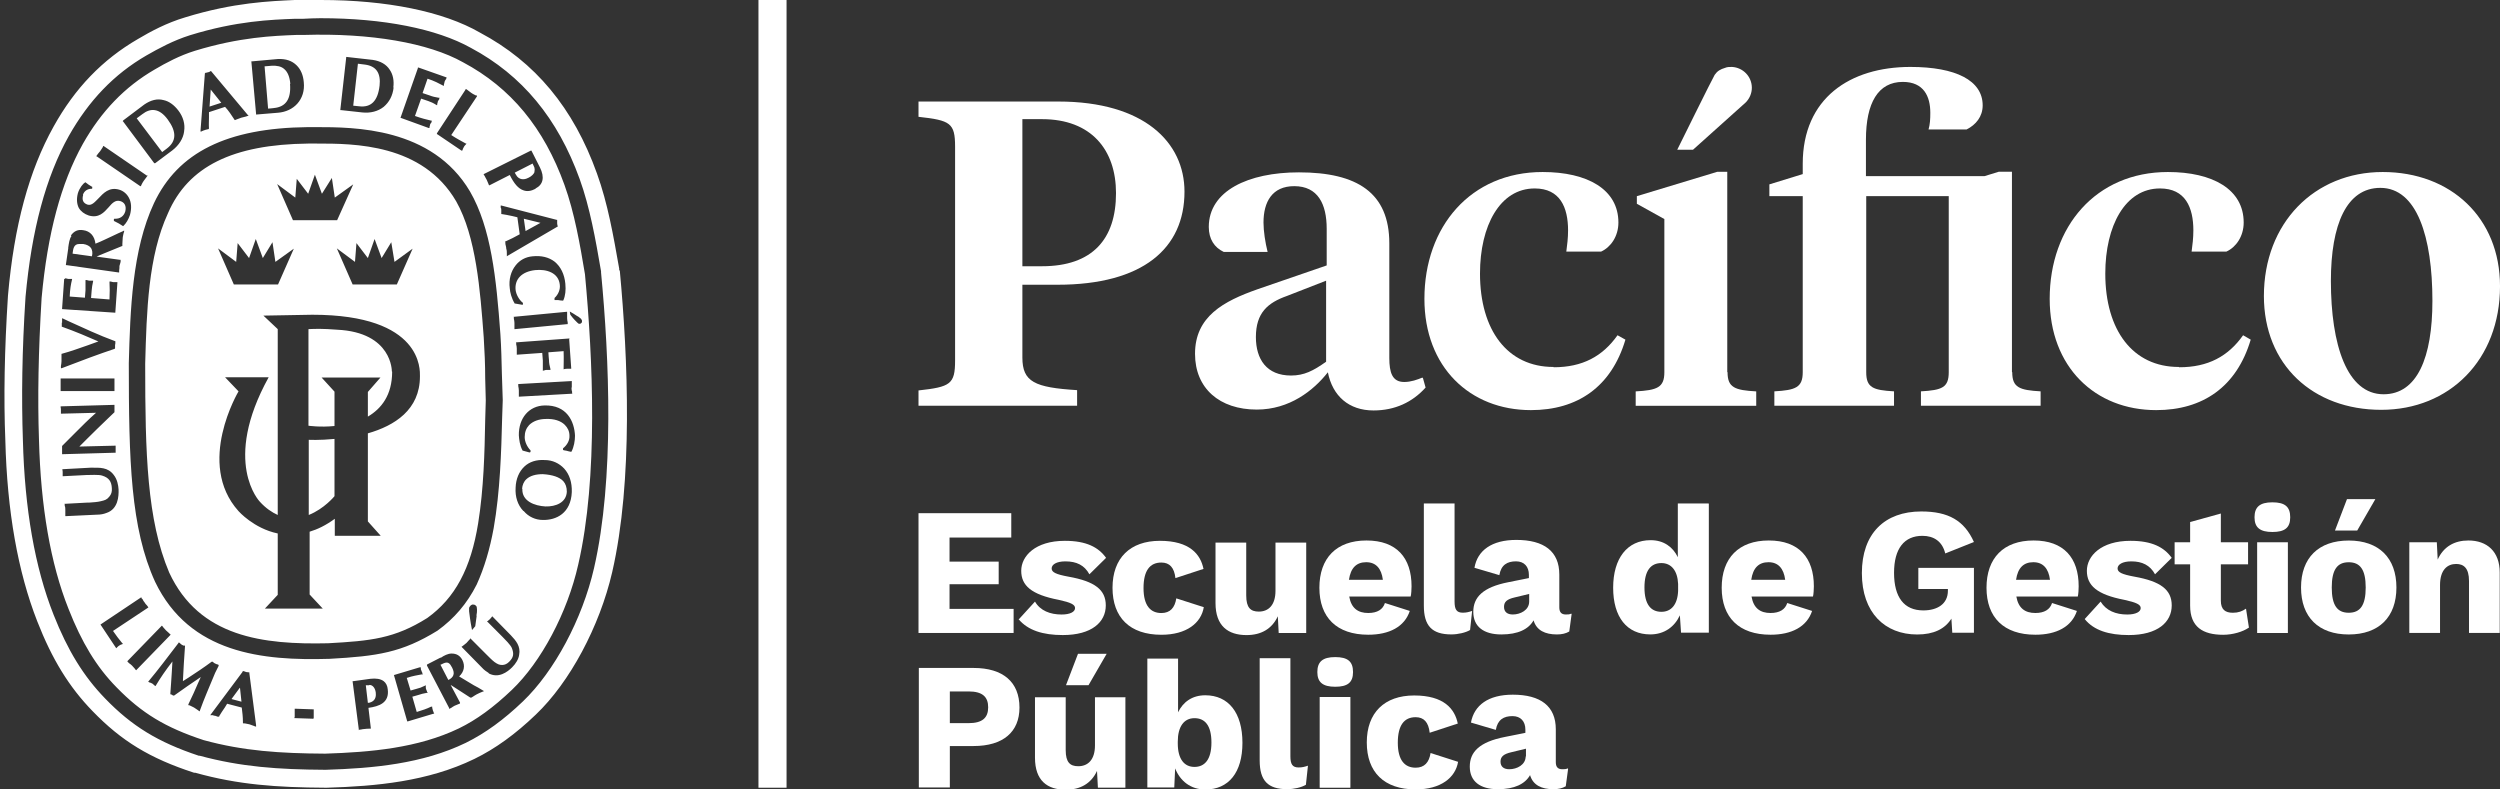 <svg width="171" height="54" viewBox="0 0 171 54" fill="none" xmlns="http://www.w3.org/2000/svg">
<rect x="0" y="0" width="171" height="54" fill="#333333" stroke="none"/>
<g clip-path="url(#clip0_1310_42628)">
<path d="M69.931 18.211H71.272C74.734 18.211 76.335 16.344 76.335 13.211C76.335 10.259 74.654 8.15 71.272 8.15H69.931V18.211ZM69.931 24.457C69.931 26.123 70.772 26.505 73.674 26.686V27.75H62.826V26.706C65.008 26.465 65.328 26.284 65.328 24.657V10.038C65.328 8.411 65.008 8.231 62.826 7.99V6.945H72.393C78.257 6.945 81.019 9.737 81.019 13.11C81.019 16.986 78.177 19.476 72.333 19.476H69.931V24.437V24.457Z" fill="white"/>
<path d="M106.276 25.12C108.237 25.12 109.618 24.377 110.639 22.931L111.179 23.232C110.218 26.465 107.897 28.052 104.715 28.052C100.532 28.052 97.43 25.1 97.43 20.441C97.43 15.501 100.592 11.766 105.515 11.766C108.577 11.766 110.699 12.95 110.699 15.22C110.699 16.163 110.178 16.907 109.518 17.208H107.136C107.196 16.746 107.256 16.284 107.256 15.762C107.256 14.195 106.716 12.89 104.975 12.89C102.593 12.89 101.232 15.441 101.232 18.714C101.232 22.59 103.114 25.1 106.256 25.1" fill="white"/>
<path d="M137.637 25.463C137.637 26.508 138.137 26.688 139.578 26.768V27.753H131.392V26.768C132.833 26.688 133.294 26.508 133.294 25.463V13.414H127.65V25.463C127.65 26.508 128.11 26.688 129.551 26.768V27.753H121.366V26.768C122.807 26.688 123.307 26.508 123.307 25.463V13.414H121.025V12.611L123.307 11.908V11.205C123.307 6.707 126.549 4.578 130.672 4.578C133.774 4.578 135.615 5.502 135.615 7.209C135.615 7.972 135.155 8.534 134.515 8.856H131.913C132.013 8.494 132.033 8.153 132.033 7.711C132.033 6.606 131.593 5.602 130.152 5.602C128.47 5.602 127.63 7.028 127.63 9.558V12.049H135.735L136.716 11.747H137.617V25.443L137.637 25.463Z" fill="white"/>
<path d="M149.065 25.12C151.027 25.12 152.407 24.377 153.428 22.931L153.949 23.232C152.988 26.465 150.666 28.052 147.484 28.052C143.301 28.052 140.199 25.1 140.199 20.441C140.199 15.501 143.361 11.766 148.285 11.766C151.347 11.766 153.468 12.95 153.468 15.22C153.468 16.163 152.948 16.907 152.287 17.208H149.906C149.966 16.746 150.026 16.284 150.026 15.762C150.026 14.195 149.485 12.89 147.744 12.89C145.363 12.89 144.002 15.441 144.002 18.714C144.002 22.59 145.883 25.1 149.025 25.1" fill="white"/>
<path d="M166.377 20.581C166.377 16.204 165.317 12.85 162.815 12.85C160.513 12.85 159.433 15.34 159.433 19.216C159.433 23.594 160.533 26.968 163.035 26.968C165.337 26.968 166.377 24.457 166.377 20.581ZM154.85 20.26C154.85 15.24 158.312 11.766 162.975 11.766C167.638 11.766 171.001 14.898 171.001 19.578C171.001 24.618 167.538 28.032 162.875 28.032C158.212 28.032 154.85 24.959 154.85 20.24" fill="white"/>
<path d="M118.165 25.466C118.165 26.51 118.665 26.691 120.126 26.771V27.755H111.881V26.771C113.342 26.691 113.842 26.51 113.842 25.466V14.983L111.961 13.939V13.417L117.465 11.75H118.145V25.446L118.165 25.466Z" fill="white"/>
<path d="M90.706 24.742C89.826 25.364 89.205 25.686 88.305 25.686C86.644 25.686 85.903 24.581 85.903 23.055C85.903 21.388 86.724 20.705 88.025 20.244L90.706 19.199V24.742ZM97.291 25.826C96.951 25.967 96.51 26.128 96.05 26.128C95.229 26.128 95.029 25.485 95.029 24.481V16.649C95.029 13.195 92.848 11.789 88.845 11.789C85.383 11.789 82.681 13.054 82.681 15.524C82.681 16.348 83.061 16.93 83.702 17.231H86.704C86.543 16.589 86.423 15.805 86.423 15.223C86.423 13.797 87.024 12.733 88.525 12.733C90.146 12.733 90.746 13.958 90.746 15.645V18.155L86.023 19.782C83.682 20.605 81.74 21.649 81.74 24.2C81.74 26.569 83.421 28.015 85.963 28.015C88.205 28.015 89.846 26.71 90.826 25.465C91.147 27.091 92.267 28.075 93.948 28.075C95.409 28.075 96.61 27.513 97.511 26.509L97.331 25.866L97.291 25.826Z" fill="white"/>
<path d="M118.465 4.578C118.285 4.578 118.145 4.578 118.005 4.638C117.665 4.739 117.465 4.859 117.284 5.12C117.184 5.261 114.723 10.241 114.723 10.241H115.803L119.406 7.008C119.666 6.747 119.826 6.385 119.826 6.004C119.826 5.241 119.226 4.618 118.465 4.578Z" fill="white"/>
<path d="M53.8 0H51.879V53.88H53.8V0Z" fill="white"/>
<path d="M69.331 41.648V43.295H62.826V35.102H69.171V36.768H64.948V38.415H68.31V39.961H64.948V41.648H69.331Z" fill="white"/>
<path d="M69.712 42.334L70.793 41.149C71.153 41.772 71.833 42.033 72.614 42.033C73.194 42.033 73.534 41.852 73.534 41.591C73.534 41.35 73.234 41.209 72.414 41.029C70.532 40.667 69.852 40.045 69.852 39.041C69.852 38.036 70.813 36.992 72.834 36.992C74.315 36.992 75.136 37.434 75.656 38.157L74.515 39.282C74.175 38.659 73.635 38.398 72.874 38.398C72.254 38.398 71.933 38.619 71.933 38.88C71.933 39.141 72.214 39.282 73.074 39.442C74.895 39.764 75.636 40.346 75.636 41.41C75.636 42.555 74.675 43.438 72.694 43.438C71.333 43.438 70.312 43.117 69.672 42.354" fill="white"/>
<path d="M82.36 38.9L80.399 39.543C80.319 38.82 79.998 38.478 79.438 38.478C78.657 38.478 78.217 39.02 78.217 40.225C78.217 41.43 78.698 41.932 79.438 41.932C80.038 41.932 80.359 41.571 80.459 40.928L82.34 41.531C82.16 42.615 81.159 43.418 79.438 43.418C77.276 43.418 76.096 42.233 76.096 40.205C76.096 38.177 77.296 36.992 79.338 36.992C81.379 36.992 82.12 37.916 82.32 38.92" fill="white"/>
<path d="M89.345 37.094V43.299H87.463L87.403 42.154C87.003 43.018 86.263 43.44 85.262 43.44C84.001 43.44 83.141 42.817 83.141 41.251V37.114H85.242V40.729C85.242 41.572 85.542 41.833 86.103 41.833C86.763 41.833 87.243 41.391 87.243 40.407V37.114H89.345V37.094Z" fill="white"/>
<path d="M92.267 39.66H94.589C94.489 38.877 94.109 38.455 93.448 38.455C92.788 38.455 92.388 38.836 92.267 39.66ZM96.49 40.804H92.287C92.428 41.608 92.888 41.929 93.588 41.929C94.209 41.929 94.589 41.688 94.729 41.246L96.43 41.788C96.07 42.873 95.029 43.415 93.588 43.415C91.427 43.415 90.246 42.23 90.246 40.202C90.246 38.174 91.407 36.969 93.468 36.969C95.53 36.969 96.55 38.154 96.55 40.102C96.55 40.322 96.53 40.644 96.49 40.804Z" fill="white"/>
<path d="M99.492 41.145C99.492 41.687 99.632 41.908 100.052 41.908C100.293 41.908 100.453 41.868 100.693 41.787L100.553 43.093C100.253 43.273 99.732 43.394 99.272 43.394C97.951 43.394 97.391 42.812 97.391 41.426V34.438H99.492V41.125V41.145Z" fill="white"/>
<path d="M104.596 41.167V40.625L103.595 40.866C103.075 40.986 102.875 41.167 102.875 41.508C102.875 41.85 103.095 42.031 103.475 42.031C103.996 42.031 104.596 41.729 104.596 41.147M107.498 42.01L107.338 43.195C107.098 43.336 106.818 43.396 106.497 43.396C105.677 43.396 105.096 43.115 104.896 42.432C104.556 43.035 103.836 43.396 102.695 43.396C101.474 43.396 100.773 42.854 100.773 41.85C100.773 40.846 101.434 40.163 103.175 39.822L104.576 39.54V39.319C104.576 38.757 104.256 38.396 103.695 38.396C103.095 38.396 102.675 38.637 102.555 39.34L100.853 38.837C101.054 37.653 102.034 36.93 103.715 36.93C105.617 36.93 106.657 37.713 106.657 39.299V41.548C106.657 41.87 106.798 42.031 107.098 42.031C107.238 42.031 107.358 42.031 107.478 41.97" fill="white"/>
<path d="M114.783 40.442V39.94C114.743 39.016 114.303 38.514 113.642 38.514C112.922 38.514 112.481 39.016 112.481 40.181C112.481 41.346 112.922 41.848 113.642 41.848C114.303 41.848 114.743 41.366 114.783 40.422M116.884 34.458V43.273H114.983L114.903 42.089C114.543 42.872 113.842 43.394 112.882 43.394C111.28 43.394 110.34 42.209 110.34 40.201C110.34 38.193 111.3 36.948 112.902 36.948C113.802 36.948 114.423 37.41 114.763 38.112V34.438H116.864L116.884 34.458Z" fill="white"/>
<path d="M119.785 39.66H122.107C122.007 38.877 121.626 38.455 120.966 38.455C120.305 38.455 119.905 38.836 119.785 39.66ZM124.008 40.804H119.805C119.945 41.608 120.405 41.929 121.106 41.929C121.726 41.929 122.107 41.688 122.247 41.246L123.948 41.788C123.588 42.873 122.547 43.415 121.106 43.415C118.944 43.415 117.764 42.23 117.764 40.202C117.764 38.174 118.924 36.969 120.986 36.969C123.047 36.969 124.068 38.154 124.068 40.102C124.068 40.322 124.048 40.644 124.008 40.804Z" fill="white"/>
<path d="M135.017 38.86V43.278H133.536L133.476 42.314C133.035 43.017 132.275 43.399 131.134 43.399C128.933 43.399 127.352 41.913 127.352 39.202C127.352 36.49 128.913 34.984 131.414 34.984C133.276 34.984 134.356 35.607 135.017 37.073L133.055 37.856C132.855 37.033 132.275 36.651 131.494 36.651C130.254 36.651 129.553 37.515 129.553 39.181C129.553 40.848 130.234 41.752 131.554 41.752C132.515 41.752 133.236 41.31 133.236 40.407V40.286H131.214V38.84H135.037L135.017 38.86Z" fill="white"/>
<path d="M137.898 39.66H140.22C140.12 38.877 139.74 38.455 139.079 38.455C138.419 38.455 138.018 38.836 137.898 39.66ZM142.121 40.804H137.918C138.058 41.608 138.519 41.929 139.219 41.929C139.84 41.929 140.22 41.688 140.36 41.246L142.061 41.788C141.701 42.873 140.66 43.415 139.219 43.415C137.058 43.415 135.877 42.23 135.877 40.202C135.877 38.174 137.038 36.969 139.099 36.969C141.161 36.969 142.181 38.154 142.181 40.102C142.181 40.322 142.161 40.644 142.121 40.804Z" fill="white"/>
<path d="M142.602 42.334L143.682 41.149C144.063 41.772 144.723 42.033 145.504 42.033C146.084 42.033 146.424 41.852 146.424 41.591C146.424 41.35 146.124 41.209 145.303 41.029C143.422 40.667 142.742 40.045 142.742 39.041C142.742 38.036 143.702 36.992 145.724 36.992C147.205 36.992 148.025 37.434 148.546 38.157L147.405 39.282C147.065 38.659 146.524 38.398 145.784 38.398C145.163 38.398 144.843 38.619 144.843 38.88C144.843 39.141 145.123 39.282 145.984 39.442C147.805 39.764 148.546 40.346 148.546 41.41C148.546 42.555 147.585 43.438 145.604 43.438C144.243 43.438 143.222 43.117 142.602 42.354" fill="white"/>
<path d="M153.808 42.937C153.407 43.218 152.707 43.419 152.066 43.419C150.665 43.419 149.805 42.877 149.805 41.431V38.599H148.744V37.093H149.805V35.707L151.906 35.125V37.093H153.768V38.599H151.906V41.089C151.906 41.692 152.206 41.913 152.727 41.913C153.107 41.913 153.367 41.812 153.627 41.632L153.828 42.937H153.808Z" fill="white"/>
<path d="M156.491 43.296H154.389V37.09H156.491V43.296ZM154.209 35.383C154.209 34.681 154.569 34.359 155.43 34.359C156.29 34.359 156.651 34.661 156.651 35.383C156.651 36.106 156.27 36.388 155.43 36.388C154.589 36.388 154.209 36.086 154.209 35.383Z" fill="white"/>
<path d="M162.474 34.141L161.233 36.289H159.712L160.533 34.141H162.494H162.474ZM159.492 40.185C159.492 41.41 159.872 41.912 160.653 41.912C161.433 41.912 161.814 41.41 161.814 40.185C161.814 38.96 161.433 38.458 160.653 38.458C159.872 38.458 159.492 38.96 159.492 40.185ZM163.915 40.185C163.915 42.214 162.714 43.398 160.653 43.398C158.591 43.398 157.391 42.214 157.391 40.185C157.391 38.157 158.591 36.972 160.653 36.972C162.714 36.972 163.915 38.157 163.915 40.185Z" fill="white"/>
<path d="M170.981 39.158V43.294H168.88V39.74C168.88 38.856 168.519 38.575 167.999 38.575C167.399 38.575 166.898 38.977 166.898 40.021V43.294H164.797V37.089H166.678L166.738 38.274C167.138 37.391 167.879 36.969 168.84 36.969C170.12 36.969 170.981 37.732 170.981 39.158Z" fill="white"/>
<path d="M67.591 48.379C67.591 47.656 67.191 47.294 66.25 47.294H64.969V49.463H66.25C67.191 49.463 67.591 49.101 67.591 48.379ZM69.732 48.398C69.732 50.065 68.612 51.029 66.59 51.029H64.969V53.861H62.848V45.688H66.59C68.612 45.688 69.732 46.651 69.732 48.398Z" fill="white"/>
<path d="M74.435 46.867H72.914L73.735 44.719H75.696L74.455 46.867H74.435ZM76.977 47.671V53.876H75.096L75.036 52.731C74.636 53.595 73.895 54.017 72.894 54.017C71.633 54.017 70.793 53.394 70.793 51.828V47.691H72.894V51.306C72.894 52.149 73.195 52.41 73.755 52.41C74.415 52.41 74.896 51.968 74.896 50.984V47.691H76.997L76.977 47.671Z" fill="white"/>
<path d="M82.862 50.79C82.862 49.626 82.421 49.123 81.701 49.123C80.98 49.123 80.56 49.706 80.56 50.73V50.85C80.56 51.915 81 52.457 81.701 52.457C82.401 52.457 82.862 51.955 82.862 50.79ZM84.983 50.81C84.983 52.839 84.042 54.003 82.441 54.003C81.441 54.003 80.72 53.421 80.38 52.557L80.32 53.863H78.478V45.047H80.58V48.722C80.92 48.019 81.541 47.557 82.441 47.557C84.022 47.557 84.983 48.742 84.983 50.81Z" fill="white"/>
<path d="M88.263 51.731C88.263 52.273 88.404 52.494 88.824 52.494C89.064 52.494 89.224 52.454 89.464 52.373L89.324 53.679C89.024 53.859 88.504 53.98 88.043 53.98C86.722 53.98 86.162 53.398 86.162 52.012V45.023H88.263V51.711V51.731Z" fill="white"/>
<path d="M92.367 53.882H90.266V47.676H92.367V53.882ZM90.106 45.969C90.106 45.267 90.466 44.945 91.326 44.945C92.187 44.945 92.547 45.246 92.547 45.969C92.547 46.692 92.167 46.974 91.326 46.974C90.486 46.974 90.106 46.672 90.106 45.969Z" fill="white"/>
<path d="M99.752 49.478L97.791 50.121C97.711 49.398 97.391 49.056 96.831 49.056C96.05 49.056 95.61 49.599 95.61 50.803C95.61 52.008 96.09 52.51 96.831 52.51C97.431 52.51 97.751 52.149 97.851 51.506L99.733 52.109C99.552 53.193 98.552 53.996 96.831 53.996C94.669 53.996 93.488 52.812 93.488 50.783C93.488 48.755 94.689 47.57 96.731 47.57C98.772 47.57 99.512 48.494 99.713 49.498" fill="white"/>
<path d="M104.376 51.753V51.211L103.375 51.452C102.855 51.572 102.635 51.753 102.635 52.094C102.635 52.436 102.855 52.616 103.235 52.616C103.755 52.616 104.356 52.315 104.356 51.733M107.258 52.596L107.098 53.781C106.857 53.922 106.577 53.982 106.257 53.982C105.437 53.982 104.856 53.701 104.656 53.018C104.316 53.62 103.595 53.982 102.455 53.982C101.234 53.982 100.533 53.44 100.533 52.436C100.533 51.432 101.194 50.749 102.935 50.407L104.336 50.126V49.905C104.336 49.343 104.016 48.982 103.455 48.982C102.855 48.982 102.434 49.223 102.314 49.925L100.613 49.423C100.833 48.239 101.794 47.516 103.475 47.516C105.376 47.516 106.417 48.299 106.417 49.885V52.134C106.417 52.456 106.557 52.616 106.857 52.616C106.998 52.616 107.118 52.616 107.238 52.556" fill="white"/>
<path d="M35.729 33.436C35.689 34.28 36.569 34.601 37.31 34.641C38.01 34.661 38.731 34.38 38.771 33.637C38.771 33.336 38.691 33.095 38.531 32.914C38.27 32.633 37.79 32.472 37.13 32.432C36.669 32.432 36.269 32.532 36.009 32.773C35.829 32.934 35.729 33.175 35.709 33.436M30.125 45.465L30.665 46.51C30.845 46.429 30.965 46.309 31.006 46.188C31.066 46.048 31.026 45.867 30.925 45.666C30.905 45.626 30.865 45.566 30.805 45.465C30.625 45.224 30.425 45.325 30.145 45.465M25.262 46.871H25.021L25.162 48.076C25.242 48.076 25.322 48.056 25.402 48.016C25.722 47.875 25.722 47.554 25.702 47.373C25.662 47.052 25.482 46.831 25.242 46.851M16.396 47.052L15.835 47.815L16.516 47.995L16.416 47.052H16.396ZM6.229 16.969C6.129 16.829 5.949 16.728 5.688 16.688C5.608 16.688 5.528 16.688 5.428 16.688C5.048 16.688 5.008 17.009 4.968 17.311V17.351L6.289 17.531C6.349 17.29 6.309 17.11 6.229 16.969ZM11.412 10.161C12.073 9.659 12.093 9.017 11.472 8.173C11.192 7.792 10.892 7.571 10.572 7.531C10.312 7.491 10.011 7.591 9.731 7.812L9.351 8.093L11.092 10.402L11.412 10.161ZM14.334 7.29L15.135 7.029L14.414 6.125L14.334 7.29ZM19.858 5.743C19.818 5.261 19.678 4.92 19.438 4.719C19.238 4.538 18.937 4.478 18.577 4.498L18.097 4.538L18.337 7.43C18.437 7.43 18.737 7.39 18.737 7.39C19.558 7.31 19.918 6.768 19.838 5.743M21.119 30.083V35.224C22.18 34.802 22.88 33.938 22.88 33.938V30.022C21.859 30.123 21.119 30.083 21.119 30.083ZM26.803 25.404C26.803 25.404 26.843 22.733 23.06 22.552C22.039 22.472 21.559 22.492 21.099 22.512V29.119C21.099 29.119 21.899 29.239 22.88 29.139V26.789L21.999 25.825H26.022L25.162 26.809V28.496C26.082 27.954 26.823 27.03 26.823 25.424M28.724 25.745C28.724 28.034 26.983 29.119 25.162 29.641V35.665L26.042 36.649H22.9V35.485C22.3 35.926 21.719 36.208 21.179 36.368V40.666L22.079 41.63H18.117L18.997 40.686V36.489C17.356 36.147 16.316 34.962 16.316 34.962C13.373 31.689 16.316 26.769 16.316 26.769L15.395 25.805H18.377C15.155 31.629 17.776 34.32 17.776 34.32C18.177 34.762 18.597 35.043 18.997 35.224V22.512L18.017 21.588L21.359 21.528C28.944 21.528 28.724 25.343 28.724 25.725M28.224 17.009L27.143 19.459H24.121L23.04 16.989L24.281 17.913L24.381 16.628L25.162 17.652L25.622 16.347L26.102 17.652L26.763 16.567L26.983 17.913L28.224 17.009ZM24.161 12.611L23.06 15.061H20.038L18.957 12.591L20.198 13.515L20.298 12.23L21.079 13.254L21.539 11.949L22.019 13.254L22.7 12.17L22.9 13.515L24.161 12.611ZM18.837 17.913L20.098 17.009L19.017 19.459H15.995L14.915 16.989L16.155 17.913L16.256 16.628L17.036 17.652L17.496 16.347L17.977 17.652L18.637 16.567L18.837 17.913ZM31.206 13.776C28.904 9.82 24.201 9.82 21.679 9.82H21.079C15.915 9.88 12.873 11.386 11.492 14.579C10.131 17.531 10.031 21.267 9.931 24.881V24.942C9.931 31.006 10.051 35.565 11.572 39.16C13.634 43.598 18.017 44.1 22.44 43.999C25.362 43.839 26.983 43.678 29.224 42.272C31.125 40.907 32.206 38.898 32.707 35.786C33.087 33.416 33.147 30.946 33.187 28.757L33.227 27.392C33.207 26.89 33.207 26.408 33.187 25.865C33.187 24.962 33.147 24.018 33.087 23.074C32.847 19.841 32.566 16.186 31.206 13.776ZM25.962 5.884C26.062 4.98 25.722 4.518 24.961 4.418L24.481 4.358L24.161 7.229L24.561 7.27C25.382 7.37 25.842 6.908 25.962 5.864M36.549 11.728C36.589 11.627 36.569 11.527 36.549 11.447L36.429 11.186L35.208 11.808C35.208 11.808 35.308 11.989 35.368 12.069C35.629 12.37 35.989 12.25 36.169 12.149C36.369 12.049 36.529 11.888 36.569 11.748M35.949 15.804L36.969 15.242L35.829 14.961L35.949 15.804ZM39.591 22.15C39.591 22.15 39.531 22.11 39.491 22.07C39.451 22.03 39.391 21.97 39.311 21.889C39.231 21.809 39.131 21.688 39.011 21.528L38.971 21.307C39.171 21.427 39.331 21.508 39.431 21.588C39.551 21.648 39.631 21.708 39.671 21.749C39.731 21.789 39.771 21.829 39.771 21.849C39.771 21.869 39.791 21.889 39.811 21.929C39.811 21.99 39.811 22.05 39.771 22.09C39.731 22.13 39.691 22.15 39.651 22.15C39.631 22.15 39.591 22.15 39.571 22.15M38.931 23.195L39.071 25.183V25.223H39.031H38.971C38.971 25.223 38.851 25.223 38.791 25.223C38.731 25.223 38.671 25.223 38.631 25.243H38.591L38.551 25.263V25.203C38.551 24.922 38.571 24.58 38.551 24.018L37.51 24.098C37.51 24.219 37.55 24.62 37.55 24.62C37.55 24.821 37.59 25.022 37.65 25.243V25.303H37.61H37.55C37.55 25.303 37.43 25.303 37.37 25.303C37.31 25.303 37.25 25.323 37.21 25.343H37.17L37.13 25.363V25.183C37.13 25.002 37.13 24.841 37.13 24.66L37.09 24.138L35.388 24.259H35.348V24.219V24.118C35.348 24.118 35.348 23.917 35.348 23.837C35.348 23.737 35.328 23.636 35.308 23.556V23.456L35.288 23.415H35.328L38.911 23.154H38.951V23.195H38.931ZM38.851 22.17H38.811L35.228 22.512H35.188V22.472V22.371C35.188 22.371 35.188 22.17 35.188 22.09C35.188 21.99 35.168 21.889 35.148 21.809V21.708L35.128 21.668H35.168L38.751 21.327H38.791V21.367V21.468C38.791 21.468 38.791 21.668 38.791 21.769C38.791 21.869 38.811 21.97 38.831 22.05V22.15L38.851 22.19M38.671 19.439C38.711 19.821 38.671 20.242 38.531 20.544L38.511 20.564C38.39 20.564 38.29 20.544 38.17 20.524C38.09 20.524 38.03 20.524 37.95 20.524H37.93V20.483V20.403V20.383C38.19 20.142 38.33 19.801 38.29 19.479C38.21 18.656 37.39 18.395 36.609 18.475C35.689 18.576 35.188 19.098 35.268 19.841C35.308 20.142 35.489 20.483 35.749 20.704H35.769V20.744V20.825L35.749 20.845H35.709L35.248 20.765H35.208C34.988 20.403 34.888 20.002 34.868 19.72C34.788 19.118 34.948 18.556 35.268 18.154C35.548 17.793 35.949 17.572 36.429 17.531C37.029 17.471 37.53 17.592 37.93 17.893C38.35 18.234 38.611 18.756 38.671 19.419M38.15 15.503H38.13L34.728 17.491L34.668 17.531V17.471V17.351C34.668 17.23 34.668 17.13 34.628 17.009C34.628 16.909 34.588 16.788 34.568 16.688V16.567L34.528 16.547H34.548V16.527C34.908 16.367 35.228 16.206 35.548 16.025L35.388 14.861L35.048 14.78C34.788 14.72 34.548 14.68 34.308 14.64H34.288V14.6C34.288 14.559 34.288 14.539 34.288 14.519C34.288 14.459 34.288 14.419 34.288 14.358C34.288 14.298 34.288 14.258 34.248 14.198C34.248 14.178 34.248 14.138 34.248 14.117V14.057H34.288L38.09 15.041H38.11V15.081C38.11 15.081 38.11 15.222 38.11 15.282C38.11 15.342 38.13 15.403 38.15 15.483V15.503ZM36.629 12.913C36.329 13.073 36.049 13.113 35.789 13.013C35.449 12.893 35.168 12.571 34.868 11.969L33.487 12.672H33.447L33.407 12.571C33.407 12.571 33.327 12.39 33.287 12.29C33.247 12.21 33.187 12.129 33.147 12.029L33.087 11.949V11.909L36.309 10.302H36.349L36.929 11.447C37.27 12.129 37.15 12.632 36.629 12.893M32.627 6.547V6.587L30.865 9.238C31.226 9.479 31.546 9.639 31.866 9.82H31.906L31.866 9.88L31.826 9.92C31.826 9.92 31.746 10.001 31.726 10.061C31.706 10.101 31.666 10.161 31.646 10.222V10.262L31.606 10.302H31.566L29.905 9.177H29.885V9.117L31.846 6.125V6.085L31.906 6.105L31.986 6.165C31.986 6.165 32.146 6.286 32.226 6.346C32.306 6.406 32.386 6.446 32.466 6.486L32.547 6.527H32.587L32.627 6.547ZM30.525 5.362V5.402L30.485 5.442C30.445 5.502 30.425 5.543 30.405 5.603C30.405 5.663 30.385 5.703 30.365 5.763V5.824V5.864H30.325C30.025 5.703 29.725 5.543 29.244 5.382L28.904 6.366L29.384 6.527C29.584 6.607 29.765 6.647 30.005 6.687H30.065L30.045 6.747V6.788C30.045 6.788 29.965 6.888 29.945 6.948C29.945 6.988 29.925 7.049 29.905 7.109V7.149V7.189H29.865C29.645 7.049 29.464 6.968 29.284 6.908L28.804 6.747L28.384 7.932C28.824 8.093 29.164 8.173 29.504 8.254H29.544L29.524 8.294V8.354C29.524 8.354 29.444 8.454 29.424 8.495C29.424 8.535 29.404 8.595 29.384 8.655V8.716L29.364 8.756H29.324L27.443 8.073H27.403V8.033L28.584 4.659V4.619H28.624L30.505 5.282H30.545L30.525 5.362ZM26.923 5.984C26.863 6.547 26.622 6.988 26.242 7.31C25.862 7.611 25.342 7.752 24.781 7.691L23.32 7.531H23.28V7.491L23.68 3.936V3.896H23.721L25.502 4.097C26.022 4.177 26.422 4.398 26.663 4.779C26.883 5.101 26.963 5.522 26.903 5.984M32.146 13.093C33.587 15.584 33.947 18.997 34.228 22.873C34.288 23.777 34.308 24.681 34.328 25.544C34.328 25.544 34.388 27.351 34.388 27.372L34.348 28.536C34.288 30.926 34.208 33.617 33.767 36.127C33.507 37.553 33.127 38.838 32.606 39.983C31.946 41.288 31.066 42.312 29.925 43.136C27.483 44.642 25.802 44.883 22.54 45.064C17.957 45.204 12.973 44.702 10.612 39.802C8.931 36.127 8.81 31.508 8.81 24.841C8.911 21.227 9.031 17.11 10.532 13.897C12.173 10.422 15.515 8.756 21.059 8.695H21.619C24.201 8.695 29.544 8.695 32.146 13.093ZM20.779 5.623C20.839 6.205 20.678 6.707 20.338 7.089C20.018 7.45 19.538 7.671 19.017 7.711L17.556 7.832H17.516V7.792L17.196 4.237V4.197H17.236L19.017 4.036C19.558 4.016 19.978 4.157 20.298 4.478C20.578 4.759 20.738 5.141 20.779 5.623ZM16.996 7.932H16.936L16.816 7.972C16.716 7.993 16.596 8.033 16.496 8.053C16.396 8.093 16.296 8.133 16.175 8.173L16.075 8.213H16.055C15.835 7.872 15.635 7.571 15.395 7.31L14.294 7.671V8.033C14.294 8.294 14.274 8.535 14.294 8.796L14.254 8.836C14.234 8.836 14.194 8.836 14.174 8.856C14.114 8.856 14.074 8.876 14.014 8.896C13.974 8.896 13.914 8.936 13.854 8.956C13.834 8.956 13.794 8.977 13.774 8.997H13.714V8.956L14.014 5.02L14.054 4.98C14.114 4.98 14.174 4.96 14.234 4.94C14.294 4.94 14.354 4.9 14.414 4.86H14.434L16.956 7.872L16.996 7.912V7.932ZM12.593 8.997C12.533 9.479 12.233 9.941 11.793 10.282L10.612 11.165H10.572H10.552L8.41 8.294H8.39L8.43 8.234L9.871 7.149C10.312 6.848 10.752 6.727 11.192 6.848C11.572 6.928 11.912 7.189 12.193 7.551C12.533 7.993 12.673 8.495 12.593 8.977M10.051 11.989H10.091L10.071 12.049L10.011 12.129C10.011 12.129 9.891 12.29 9.831 12.37C9.771 12.451 9.731 12.531 9.691 12.611L9.651 12.692V12.732H9.591L6.629 10.704H6.589L6.609 10.643L6.669 10.563C6.669 10.563 6.789 10.402 6.849 10.342C6.909 10.262 6.949 10.181 7.009 10.101L7.049 10.021V9.981L7.109 10.001L10.071 12.029L10.051 11.989ZM5.688 13.334C5.588 13.676 5.688 13.897 5.989 13.997C6.269 14.077 6.469 13.836 6.729 13.575C7.069 13.214 7.47 12.772 8.15 12.973C8.43 13.053 8.67 13.254 8.81 13.515C8.991 13.836 9.011 14.258 8.89 14.7C8.79 15.001 8.63 15.282 8.43 15.463H8.41C8.23 15.342 8.03 15.222 7.81 15.122H7.79V15.081V14.981L7.83 14.961H7.85C8.19 14.981 8.47 14.8 8.57 14.459C8.61 14.278 8.61 14.117 8.53 13.977C8.47 13.877 8.37 13.796 8.23 13.756C7.89 13.656 7.67 13.897 7.43 14.178C7.109 14.539 6.749 14.941 6.069 14.74C5.768 14.64 5.528 14.459 5.388 14.218C5.248 13.937 5.228 13.595 5.328 13.214C5.448 12.832 5.688 12.551 5.828 12.471H5.848C5.989 12.591 6.149 12.692 6.289 12.772H6.309V12.812V12.893L6.269 12.913H6.249C6.049 12.913 5.768 13.013 5.668 13.334M4.848 16.106C5.068 15.804 5.328 15.684 5.688 15.744C6.169 15.804 6.469 16.146 6.529 16.668C6.949 16.507 7.329 16.306 7.73 16.126L8.07 15.965L8.43 15.804L8.49 15.764V15.845L8.45 15.965C8.43 16.085 8.39 16.206 8.39 16.326C8.39 16.447 8.37 16.567 8.37 16.688V16.808V16.829H8.35L7.169 17.311C7.089 17.351 6.969 17.391 6.829 17.451L6.609 17.552L8.21 17.772H8.25V17.813V17.913C8.25 17.913 8.19 18.114 8.17 18.194C8.17 18.294 8.17 18.395 8.15 18.495V18.596V18.636H8.11L4.548 18.134H4.508V18.094L4.668 16.989V16.929C4.708 16.668 4.748 16.326 4.888 16.146M4.468 19.038H4.508C4.508 19.038 4.628 19.078 4.668 19.078C4.728 19.078 4.788 19.078 4.848 19.078H4.888H4.928V19.118C4.848 19.439 4.788 19.781 4.768 20.283L5.808 20.363L5.848 19.861C5.848 19.66 5.848 19.459 5.848 19.218V19.158H5.888H5.949C5.949 19.158 6.049 19.198 6.109 19.198C6.169 19.198 6.229 19.198 6.269 19.198H6.329H6.369V19.238C6.309 19.479 6.289 19.68 6.269 19.881L6.229 20.383L7.49 20.483C7.51 20.002 7.51 19.66 7.49 19.299V19.259H7.53H7.59C7.59 19.259 7.71 19.299 7.75 19.299C7.81 19.299 7.87 19.299 7.93 19.299H7.99H8.03V19.339L7.89 21.347V21.387H7.85L4.287 21.146H4.247V21.106L4.387 19.118V19.078H4.427L4.468 19.038ZM4.247 22.07C4.247 22.07 4.247 21.909 4.247 21.829V21.769L4.307 21.789L4.688 21.97C5.708 22.431 6.769 22.933 7.87 23.335H7.89V23.375C7.89 23.395 7.89 23.415 7.89 23.436C7.89 23.496 7.89 23.536 7.87 23.596C7.87 23.656 7.87 23.717 7.87 23.757C7.87 23.757 7.87 23.797 7.87 23.817L7.85 23.857C6.769 24.219 5.628 24.64 4.227 25.183H4.167V25.142V25.042C4.187 24.922 4.207 24.801 4.207 24.701C4.207 24.58 4.207 24.46 4.207 24.359V24.239V24.199H4.227C4.828 24.038 5.428 23.817 6.009 23.616L6.729 23.355C6.049 23.054 5.148 22.672 4.247 22.351H4.227V22.311C4.227 22.231 4.227 22.15 4.227 22.07M4.147 25.886H7.79H7.83V25.926V26.026C7.83 26.126 7.83 26.227 7.83 26.307C7.83 26.408 7.83 26.508 7.83 26.608V26.709V26.749H4.187H4.147V26.709V26.608C4.147 26.508 4.147 26.408 4.147 26.327C4.147 26.227 4.147 26.126 4.147 26.026V25.926V25.886ZM4.147 27.793H4.187L7.79 27.693H7.83V27.733V28.175V28.195L7.369 28.637C6.869 29.119 6.409 29.56 5.949 30.022L5.428 30.544L7.87 30.484H7.91V30.524C7.91 30.544 7.91 30.564 7.91 30.585C7.91 30.625 7.91 30.685 7.91 30.725C7.91 30.765 7.91 30.826 7.91 30.866C7.91 30.886 7.91 30.906 7.91 30.926V30.966H7.87L4.287 31.067H4.247V31.026V30.504C4.548 30.203 4.848 29.902 5.128 29.621C5.588 29.159 6.069 28.677 6.569 28.235L4.207 28.295H4.167V28.255C4.167 28.195 4.167 28.114 4.167 28.054C4.167 27.994 4.167 27.914 4.147 27.854V27.813V27.793ZM4.287 32.091H4.327L6.189 31.99H6.249C6.829 31.99 7.369 31.95 7.77 32.472C8.03 32.794 8.09 33.195 8.11 33.476C8.13 33.958 8.07 34.822 7.289 35.083C7.089 35.163 6.869 35.203 6.649 35.203L4.508 35.304H4.468V35.264V35.163C4.468 35.163 4.468 34.962 4.468 34.882C4.468 34.782 4.468 34.681 4.427 34.601V34.501L4.407 34.46H4.447L5.928 34.38H6.069C6.349 34.36 6.689 34.34 6.909 34.28C7.169 34.219 7.309 34.179 7.47 33.978C7.61 33.818 7.67 33.637 7.65 33.396C7.63 32.934 7.45 32.673 6.989 32.532C6.769 32.452 6.169 32.492 5.908 32.492L4.327 32.573H4.287V32.532C4.287 32.472 4.287 32.392 4.287 32.332C4.287 32.272 4.287 32.191 4.267 32.131V32.091H4.287ZM6.849 42.734L6.909 42.694L9.611 40.887L9.671 40.846V40.907L9.751 40.987C9.791 41.067 9.831 41.148 9.891 41.208C9.931 41.288 9.991 41.349 10.051 41.409L10.111 41.489L10.151 41.549L10.091 41.589L7.73 43.156C7.95 43.477 8.15 43.738 8.35 43.979L8.41 44.039L8.33 44.08H8.29C8.29 44.08 8.19 44.14 8.15 44.16C8.11 44.18 8.07 44.22 8.03 44.26L7.99 44.3L7.95 44.341L7.91 44.28L6.909 42.774L6.869 42.714L6.849 42.734ZM8.71 45.224L8.75 45.184L11.032 42.834L11.072 42.794L11.112 42.834L11.172 42.915C11.172 42.915 11.292 43.055 11.352 43.116C11.412 43.176 11.492 43.236 11.552 43.296L11.612 43.357L11.672 43.397L11.632 43.457L9.351 45.807L9.311 45.847L9.271 45.807L9.211 45.726C9.211 45.726 9.091 45.586 9.031 45.526C8.971 45.465 8.89 45.405 8.83 45.365L8.77 45.305L8.73 45.264L8.71 45.224ZM10.111 46.67L10.151 46.61C10.792 45.847 11.472 44.943 12.193 43.999L12.233 43.939L12.293 43.979C12.293 43.979 12.313 43.999 12.333 44.019C12.373 44.059 12.413 44.08 12.433 44.1C12.473 44.12 12.513 44.14 12.553 44.16C12.553 44.16 12.593 44.16 12.613 44.16H12.653V44.22C12.593 44.983 12.553 45.767 12.513 46.53V46.59L12.893 46.349C13.414 46.007 13.934 45.666 14.474 45.264H14.514H14.554C14.554 45.264 14.574 45.285 14.594 45.305C14.634 45.345 14.674 45.365 14.714 45.385C14.755 45.405 14.794 45.425 14.854 45.445H14.895L14.955 45.485V45.546L14.714 46.028C14.314 46.991 13.954 47.815 13.674 48.598V48.658L13.594 48.618L13.514 48.558C13.514 48.558 13.354 48.457 13.274 48.397C13.193 48.357 13.113 48.317 13.033 48.277L12.933 48.236H12.873L12.893 48.156C13.133 47.674 13.354 47.172 13.554 46.71L13.734 46.309C13.133 46.71 12.533 47.132 11.912 47.574H11.873H11.832C11.793 47.534 11.752 47.514 11.692 47.493H11.652V47.433C11.692 46.992 11.712 46.489 11.752 45.967L11.793 45.244C11.312 45.867 10.972 46.369 10.672 46.871L10.632 46.931L10.572 46.891L10.532 46.851C10.532 46.851 10.452 46.791 10.412 46.751C10.371 46.73 10.332 46.71 10.271 46.69C10.251 46.69 10.231 46.69 10.211 46.67L10.131 46.63L10.111 46.67ZM14.394 48.899L14.454 48.819L16.596 45.947V45.907H16.676C16.736 45.927 16.776 45.947 16.836 45.967C16.896 45.967 16.936 45.987 17.016 45.987H17.056V46.048L17.516 49.602V49.703L17.436 49.682L17.336 49.642C17.336 49.642 17.156 49.582 17.056 49.542C16.956 49.522 16.856 49.502 16.756 49.482H16.656L16.616 49.462V49.401V49.381C16.616 49.04 16.576 48.718 16.536 48.397L15.535 48.136L15.375 48.397C15.235 48.598 15.115 48.779 14.995 48.98V49.02H14.915C14.895 49.02 14.854 49.02 14.835 49C14.794 49 14.755 48.959 14.694 48.959C14.654 48.959 14.594 48.939 14.554 48.919C14.534 48.919 14.494 48.919 14.474 48.919H14.374L14.394 48.899ZM20.158 49.06V48.538V48.477H20.218L21.399 48.518H21.459V48.578V49.1L21.439 49.16H21.379L20.198 49.12H20.138V49.06H20.158ZM24.121 46.59H24.181L25.342 46.429C25.722 46.389 26.022 46.429 26.242 46.59C26.402 46.71 26.502 46.911 26.522 47.152C26.642 48.076 25.922 48.317 25.201 48.417L25.362 49.783V49.843H25.302H25.201C25.201 49.843 25.021 49.843 24.941 49.863C24.861 49.863 24.761 49.883 24.681 49.903H24.601L24.541 49.944V49.883L24.121 46.63V46.57V46.59ZM26.903 46.168H26.963L28.704 45.646H28.784V45.686V45.726C28.784 45.726 28.784 45.827 28.824 45.867C28.824 45.907 28.864 45.967 28.884 46.007V46.048L28.924 46.128H28.844C28.544 46.188 28.244 46.228 27.823 46.369L28.084 47.232C28.204 47.192 28.504 47.112 28.504 47.112C28.684 47.072 28.844 47.011 29.044 46.911L29.124 46.871V46.951V46.991C29.124 47.052 29.124 47.092 29.144 47.132C29.144 47.172 29.184 47.232 29.204 47.273V47.313L29.264 47.393H29.184C28.964 47.433 28.784 47.473 28.624 47.534L28.204 47.654L28.504 48.698C28.904 48.578 29.204 48.477 29.484 48.337H29.564V48.377V48.417C29.564 48.417 29.584 48.518 29.605 48.578C29.605 48.618 29.645 48.678 29.665 48.718V48.759L29.705 48.819H29.645L27.903 49.341H27.843V49.301L26.943 46.168V46.108L26.903 46.168ZM30.725 48.437L29.204 45.526V45.465L29.224 45.445L30.125 44.983H30.165C30.365 44.843 30.645 44.702 30.885 44.702C31.226 44.702 31.466 44.843 31.626 45.144C31.826 45.546 31.746 45.947 31.406 46.269C31.726 46.469 32.066 46.67 32.406 46.871L32.707 47.032L33.007 47.212L33.107 47.273L33.007 47.313L32.907 47.353C32.907 47.353 32.707 47.433 32.606 47.493C32.507 47.554 32.426 47.594 32.346 47.654L32.246 47.714H32.206H32.166L31.206 47.092C31.206 47.092 31.026 46.971 30.925 46.911L30.825 46.851L31.466 48.056V48.116L31.426 48.136L31.326 48.176C31.326 48.176 31.166 48.236 31.085 48.277C31.006 48.317 30.925 48.377 30.865 48.417L30.785 48.457L30.725 48.498V48.437ZM32.606 42.112C32.587 42.292 32.547 42.533 32.507 42.834L32.286 43.096C32.226 42.754 32.166 42.473 32.146 42.272C32.126 42.071 32.106 41.911 32.086 41.81C32.086 41.71 32.086 41.63 32.086 41.589C32.086 41.549 32.126 41.509 32.146 41.469C32.206 41.389 32.286 41.349 32.346 41.349C32.426 41.349 32.486 41.368 32.526 41.409C32.566 41.429 32.587 41.469 32.606 41.509C32.606 41.549 32.627 41.609 32.627 41.71C32.627 41.81 32.627 41.931 32.587 42.112M33.447 46.048C33.287 45.947 33.107 45.827 32.967 45.666L31.606 44.28L31.566 44.24L31.626 44.2L31.706 44.14C31.706 44.14 31.846 44.019 31.906 43.979C31.966 43.919 32.026 43.839 32.086 43.778L32.146 43.718L32.186 43.658L32.226 43.718L33.187 44.682L33.267 44.762C33.447 44.943 33.667 45.164 33.827 45.285C34.028 45.425 34.148 45.485 34.348 45.485C34.528 45.485 34.688 45.405 34.828 45.264C35.128 44.963 35.168 44.722 35.008 44.321C34.928 44.12 34.528 43.718 34.388 43.578L33.367 42.553L33.307 42.513L33.367 42.473C33.367 42.473 33.467 42.393 33.507 42.352C33.547 42.312 33.587 42.252 33.627 42.212L33.667 42.152L33.707 42.192L34.888 43.397L34.928 43.437C35.288 43.819 35.629 44.2 35.508 44.803C35.468 45.084 35.288 45.385 35.028 45.646C34.708 45.967 34.087 46.429 33.407 46.048M35.789 34.942C35.408 34.541 35.228 33.978 35.268 33.356C35.288 32.753 35.508 32.251 35.869 31.91C36.209 31.589 36.689 31.428 37.27 31.468C37.79 31.468 38.25 31.689 38.591 32.051C38.951 32.452 39.131 32.994 39.111 33.657C39.051 35.103 38.05 35.585 37.13 35.565C36.629 35.565 36.149 35.344 35.829 34.962M39.331 29.781C39.331 30.163 39.251 30.585 39.091 30.886L39.071 30.906C38.971 30.886 38.851 30.866 38.731 30.826C38.671 30.826 38.591 30.805 38.531 30.785H38.511V30.665C38.791 30.444 38.971 30.123 38.951 29.801C38.951 29.5 38.831 29.259 38.631 29.058C38.35 28.777 37.89 28.637 37.35 28.657C36.849 28.657 36.449 28.817 36.189 29.078C35.989 29.299 35.889 29.56 35.889 29.902C35.889 30.203 36.049 30.564 36.289 30.805V30.846V30.906L36.249 30.946H36.209L35.769 30.826H35.749C35.548 30.464 35.508 30.042 35.489 29.781C35.468 28.596 36.189 27.753 37.25 27.733C38.751 27.693 39.291 28.797 39.331 29.822M39.091 26.508C39.091 26.508 39.091 26.709 39.131 26.789V26.89L39.151 26.93H39.111L35.529 27.131H35.489V27.09V26.99C35.489 26.99 35.489 26.789 35.489 26.709C35.489 26.608 35.468 26.508 35.449 26.408V26.307V26.267H35.489L39.071 26.066H39.111V26.106V26.207C39.111 26.207 39.111 26.408 39.111 26.508M39.551 38.617C40.932 32.633 40.552 24.5 40.011 18.756C39.671 16.708 39.291 14.539 38.611 12.652C37.21 8.756 34.948 6.004 31.666 4.257C29.304 2.932 25.342 2.249 20.779 2.39H20.278C18.737 2.45 16.416 2.53 13.334 3.474C12.293 3.795 11.352 4.298 10.572 4.759C8.53 5.944 6.929 7.611 5.668 9.84C4.167 12.531 3.247 15.985 2.846 20.383C2.626 24.018 2.566 27.191 2.666 30.083C2.786 34.641 3.447 38.537 4.688 41.65C5.588 43.939 6.589 45.606 7.97 47.011C9.691 48.779 11.312 49.763 13.934 50.626C16.656 51.369 19.137 51.53 22.239 51.55C25.342 51.45 28.584 51.169 31.386 49.823C32.587 49.241 33.767 48.377 35.008 47.192C37.01 45.285 38.811 41.911 39.551 38.617ZM40.632 38.858C39.831 42.353 37.91 45.927 35.769 47.975C34.468 49.221 33.207 50.144 31.866 50.807C28.884 52.253 25.502 52.554 22.279 52.654H22.239C19.017 52.634 16.476 52.454 13.654 51.691H13.594C10.812 50.767 9.011 49.662 7.189 47.775C5.708 46.248 4.628 44.481 3.667 42.051C2.386 38.818 1.686 34.802 1.566 30.103C1.465 27.211 1.506 23.998 1.746 20.303C2.166 15.724 3.127 12.129 4.708 9.298C6.069 6.888 7.79 5.081 10.011 3.795C10.852 3.313 11.852 2.771 12.993 2.41C16.175 1.426 18.577 1.345 20.178 1.285H20.738C21.139 1.265 21.519 1.245 21.919 1.245C26.222 1.245 29.865 1.968 32.206 3.273C35.709 5.141 38.15 8.093 39.651 12.25C40.352 14.198 40.732 16.347 41.112 18.556V18.596V18.636C41.673 24.5 42.033 32.753 40.632 38.858ZM42.353 18.495V18.375C41.953 16.106 41.573 13.917 40.832 11.868C39.231 7.39 36.609 4.237 32.827 2.229C30.325 0.783 26.442 0 21.939 0C21.539 0 21.139 0 20.738 0H20.158C18.497 0.08 15.995 0.161 12.673 1.185C11.392 1.566 10.312 2.149 9.431 2.671C7.009 4.077 5.128 6.025 3.667 8.655C1.986 11.668 0.965 15.423 0.545 20.222C0.305 23.958 0.245 27.211 0.365 30.123C0.485 34.962 1.225 39.119 2.546 42.493C3.567 45.104 4.728 46.991 6.329 48.638C8.31 50.687 10.251 51.871 13.274 52.855H13.354C16.296 53.679 18.937 53.859 22.259 53.88H22.36C25.722 53.779 29.264 53.458 32.446 51.911C33.887 51.209 35.268 50.205 36.649 48.879C38.971 46.67 41.012 42.855 41.873 39.139C43.314 32.874 42.953 24.48 42.393 18.495" fill="white"/>
</g>
<defs>
<clipPath id="clip0_1310_42628">
<rect width="170.695" height="54" fill="white" transform="translate(0.305)"/>
</clipPath>
</defs>
</svg>
